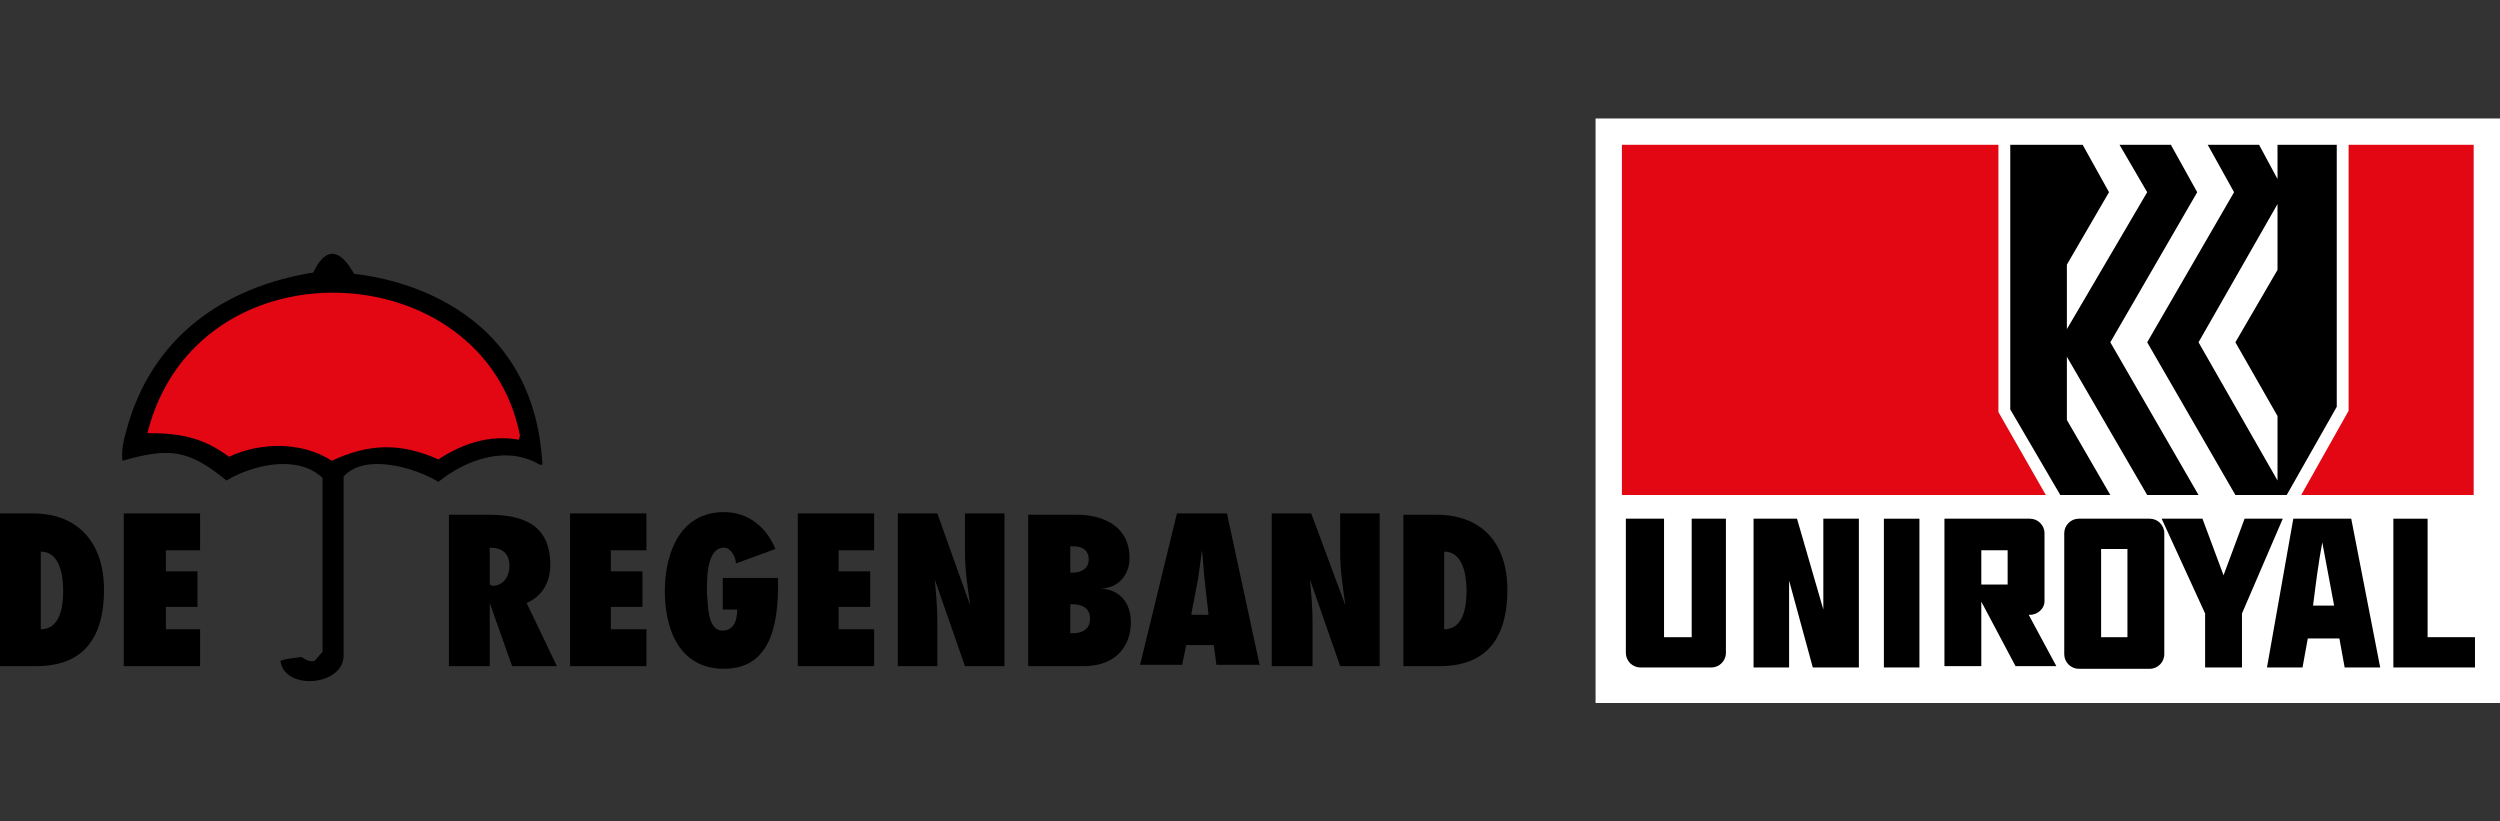 <?xml version="1.0" encoding="utf-8"?>
<!-- Generator: Adobe Illustrator 27.5.0, SVG Export Plug-In . SVG Version: 6.00 Build 0)  -->
<svg version="1.1" id="Ebene_1" xmlns="http://www.w3.org/2000/svg" xmlns:xlink="http://www.w3.org/1999/xlink" x="0px" y="0px"
	 viewBox="0 0 189.9 62.4" style="enable-background:new 0 0 189.9 62.4;" xml:space="preserve">
<rect x="0" y="0" width="189.9" height="62.4" fill="#333333" stroke="none"/>
<style type="text/css">
	.st0{fill-rule:evenodd;clip-rule:evenodd;}
	.st1{fill:#E30613;}
	.st2{fill:none;stroke:#E30613;stroke-width:0.833;stroke-miterlimit:3.864;}
	.st3{fill:#FFFFFF;}
</style>
<g>
	<path class="st0" d="M0,50.6h2.7c1.9,0,5.2-0.5,5.2-5.8C7.9,41.3,6,39,2.5,39H0V50.6L0,50.6z M3.1,41.9c1.4,0,1.7,1.7,1.7,3
		c0,1.1-0.2,2.9-1.7,2.9V41.9L3.1,41.9z"/>
	<polygon points="9.4,50.6 15.2,50.6 15.2,47.8 12.6,47.8 12.6,46.1 15,46.1 15,43.4 12.6,43.4 12.6,41.8 15.2,41.8 15.2,39 9.4,39 
		9.4,50.6 	"/>
	<path class="st0" d="M42.3,50.6L40,45.8c1.2-0.5,1.8-1.6,1.8-2.9c0-3-2-3.8-4.7-3.8h-3v11.5h3.1v-3.1c0-0.6,0-1.1,0-1.7l0,0
		l1.7,4.8H42.3L42.3,50.6z M37.2,44.4v-2.8c0.9,0,1.5,0.4,1.5,1.4c0,0.7-0.4,1.5-1.3,1.5L37.2,44.4L37.2,44.4z"/>
	<polygon points="43.3,50.6 49.1,50.6 49.1,47.8 46.4,47.8 46.4,46.1 48.8,46.1 48.8,43.4 46.4,43.4 46.4,41.8 49.1,41.8 49.1,39 
		43.3,39 43.3,50.6 	"/>
	<path d="M54.9,43.9v2.4H56c0,0.7-0.2,1.6-1.1,1.6c-1.2,0-1.1-2-1.2-2.8c0-0.9-0.1-3.5,1.3-3.5c0.5,0,0.9,0.7,0.9,1.2l3-1.1
		c-0.7-1.7-2.1-2.8-3.9-2.8c-3.4,0-4.5,3.2-4.5,6c0,2.9,1.1,5.9,4.5,5.9c3.6,0,4.1-3.5,4.1-6.4l0-0.5H54.9L54.9,43.9z"/>
	<polygon points="60.6,50.6 66.4,50.6 66.4,47.8 63.7,47.8 63.7,46.1 66.1,46.1 66.1,43.4 63.7,43.4 63.7,41.8 66.4,41.8 66.4,39 
		60.6,39 60.6,50.6 	"/>
	<path d="M68.2,50.6h3v-3.4c0-1.1-0.1-2.2-0.2-3.2l0,0l2.3,6.6h3V39h-3V42c0,1.3,0.2,2.6,0.4,4l0,0L71.2,39h-3V50.6L68.2,50.6z"/>
	<path class="st0" d="M78.1,50.6h4.2c2.8,0,3.6-1.9,3.6-3.3c0-1.5-0.8-2.5-2.3-2.6v0c1.3,0,2.2-1,2.2-2.3c0-2.5-2.1-3.3-4-3.3h-3.7
		V50.6L78.1,50.6z M81.3,48.1v-2.2h0.2c0.7,0,1.3,0.3,1.3,1.1c0,0.8-0.6,1.1-1.3,1.1H81.3L81.3,48.1z M81.3,43.5v-2h0.3
		c0.6,0,1.1,0.3,1.1,1c0,0.7-0.6,1-1.2,1H81.3L81.3,43.5z"/>
	<path class="st0" d="M95.7,50.6L93.2,39h-3.8l-2.8,11.5h3.2l0.3-1.5h2.1l0.2,1.5H95.7L95.7,50.6z M90.5,46.6L91,44
		c0.1-0.7,0.2-1.4,0.3-2.2h0c0.1,0.7,0.1,1.4,0.2,2.2l0.3,2.7H90.5L90.5,46.6z"/>
	<path d="M96.7,50.6h3v-3.4c0-1.1-0.1-2.2-0.2-3.2l0,0l2.3,6.6h3V39h-3V42c0,1.3,0.2,2.6,0.4,4l0,0L99.6,39h-3V50.6L96.7,50.6z"/>
	<path class="st0" d="M106.6,50.6h2.7c1.9,0,5.2-0.5,5.2-5.8c0-3.5-1.9-5.7-5.4-5.7h-2.5V50.6L106.6,50.6z M109.7,41.9
		c1.4,0,1.7,1.7,1.7,3c0,1.1-0.2,2.9-1.7,2.9V41.9L109.7,41.9z"/>
	<path class="st1" d="M39.5,33.1l-0.1,0.3c-2.2-0.4-4.3,0.3-6.1,1.5c-2.9-1.3-5.3-1.2-8.1,0.1c-2.3-1.5-5.5-1.4-7.8-0.3
		c-2-1.5-3.8-1.8-6.2-1.8C14.9,18.1,36.8,19.2,39.5,33.1L39.5,33.1z"/>
	<path class="st2" d="M39.5,33.1l-0.1,0.3c-2.2-0.4-4.3,0.3-6.1,1.5c-2.9-1.3-5.3-1.2-8.1,0.1c-2.3-1.5-5.5-1.4-7.8-0.3
		c-2-1.5-3.8-1.8-6.2-1.8C14.9,18.1,36.8,19.2,39.5,33.1L39.5,33.1z"/>
	<path class="st0" d="M39.5,33.1l-0.1,0.3c-2.2-0.4-4.3,0.3-6.1,1.5c-2.9-1.3-5.3-1.2-8.1,0.1c-2.3-1.5-5.5-1.4-7.8-0.3
		c-2-1.5-3.8-1.8-6.2-1.8C14.9,18.1,36.8,19.2,39.5,33.1L39.5,33.1z M41.2,35.3l-0.2,0c-2.5-1.5-5.6-0.4-7.7,1.3
		c-1.8-1.1-5.6-2.2-7.2-0.4l0,13.6c0,2.3-4.5,2.7-4.8,0.4c0.5-0.2,1.1-0.2,1.6-0.3c0.3,0.2,0.6,0.4,1,0.3l0.6-0.7l0-13.2
		c-1.9-1.8-5.3-1-7.3,0.2c-2.9-2.4-4.4-2.5-7.9-1.5c-0.1-0.8,0.1-1.6,0.3-2.3c1.9-7.1,7.4-10.9,14.2-12c1.5-3.2,3,0,3.1,0.1
		C27.5,20.9,40.5,21.9,41.2,35.3L41.2,35.3z"/>
	<polygon class="st3" points="121.2,9 189.9,9 189.9,53.4 121.2,53.4 121.2,9 	"/>
	<polygon class="st3" points="122.4,10.2 188.7,10.2 188.7,52.2 122.4,52.2 122.4,10.2 	"/>
	<polygon class="st1" points="187.9,37.6 174.8,37.6 178.4,31.2 178.4,11 187.9,11 187.9,37.6 	"/>
	<polygon class="st1" points="151.8,31.3 155.4,37.6 123.2,37.6 123.2,11 151.8,11 151.8,31.3 	"/>
	<polygon points="160.2,14.6 157,20.1 157,25 163.1,14.6 161,11 164.9,11 166.9,14.6 160.3,26 167,37.6 163.1,37.6 157,27.1 
		157,31.9 160.3,37.6 156.5,37.6 152.7,31.1 152.7,11 158.2,11 160.2,14.6 	"/>
	<polygon points="173,13.6 173,11 177.5,11 177.5,30.9 173.7,37.6 169.8,37.6 163.1,26 169.7,14.6 167.7,11 171.6,11 173,13.6 	"/>
	<polygon class="st3" points="169.8,26 173,31.6 173,36.5 167,26 173,15.5 173,20.5 169.8,26 	"/>
	<path class="st0" d="M177.3,46c-0.5,0-1,0-1.6,0c0.2-1.6,0.4-3.2,0.7-4.8L177.3,46L177.3,46z M180.8,50.7h-2.7l-0.4-2.2h-2.4
		l-0.4,2.2h-2.7l2-11.3h4.4L180.8,50.7L180.8,50.7z"/>
	<polygon points="184.4,48.4 188,48.4 188,50.7 181.8,50.7 181.8,39.4 184.4,39.4 184.4,48.4 	"/>
	<polygon points="170.3,46.6 170.3,50.7 167.5,50.7 167.5,46.6 164.2,39.4 167.3,39.4 168.9,43.7 170.5,39.4 173.4,39.4 170.3,46.6 
			"/>
	<polygon points="145.8,50.7 143.1,50.7 143.1,39.4 145.8,39.4 145.8,50.7 	"/>
	<path d="M138.5,46.3L138.5,46.3c0-2.2,0-4.7,0-6.9h2.7l0,11.3h-3.5l-1.8-6.6l0,0v6.6h-2.7V39.4h3.3L138.5,46.3L138.5,46.3z"/>
	<path d="M126.4,39.4v9h2.1v-9h2.6v10.2c0,0.6-0.5,1.1-1.1,1.1h-5.4c-0.6,0-1.1-0.5-1.1-1.1V39.4H126.4L126.4,39.4z"/>
	<path class="st0" d="M152.5,41.8v2.6h-2v-2.6H152.5L152.5,41.8z M154.2,46.7c-0.1,0-0.1,0-0.1,0l2.1,3.9c-1.1,0-1.9,0-3.1,0
		l-2.6-4.9v4.9h-2.8V39.4h6.5c0.6,0,1.1,0.5,1.1,1.1v5.2C155.3,46.2,154.8,46.7,154.2,46.7L154.2,46.7z"/>
	<path class="st0" d="M161.6,41.7c0,2.4,0,4.3,0,6.7c-0.7,0-1.3,0-2,0v-6.7H161.6L161.6,41.7z M157.9,39.4h5.4
		c0.6,0,1.1,0.5,1.1,1.1v9.2c0,0.6-0.5,1.1-1.1,1.1h-5.4c-0.6,0-1.1-0.5-1.1-1.1v-9.2C156.8,39.9,157.3,39.4,157.9,39.4L157.9,39.4z
		"/>
</g>
</svg>
